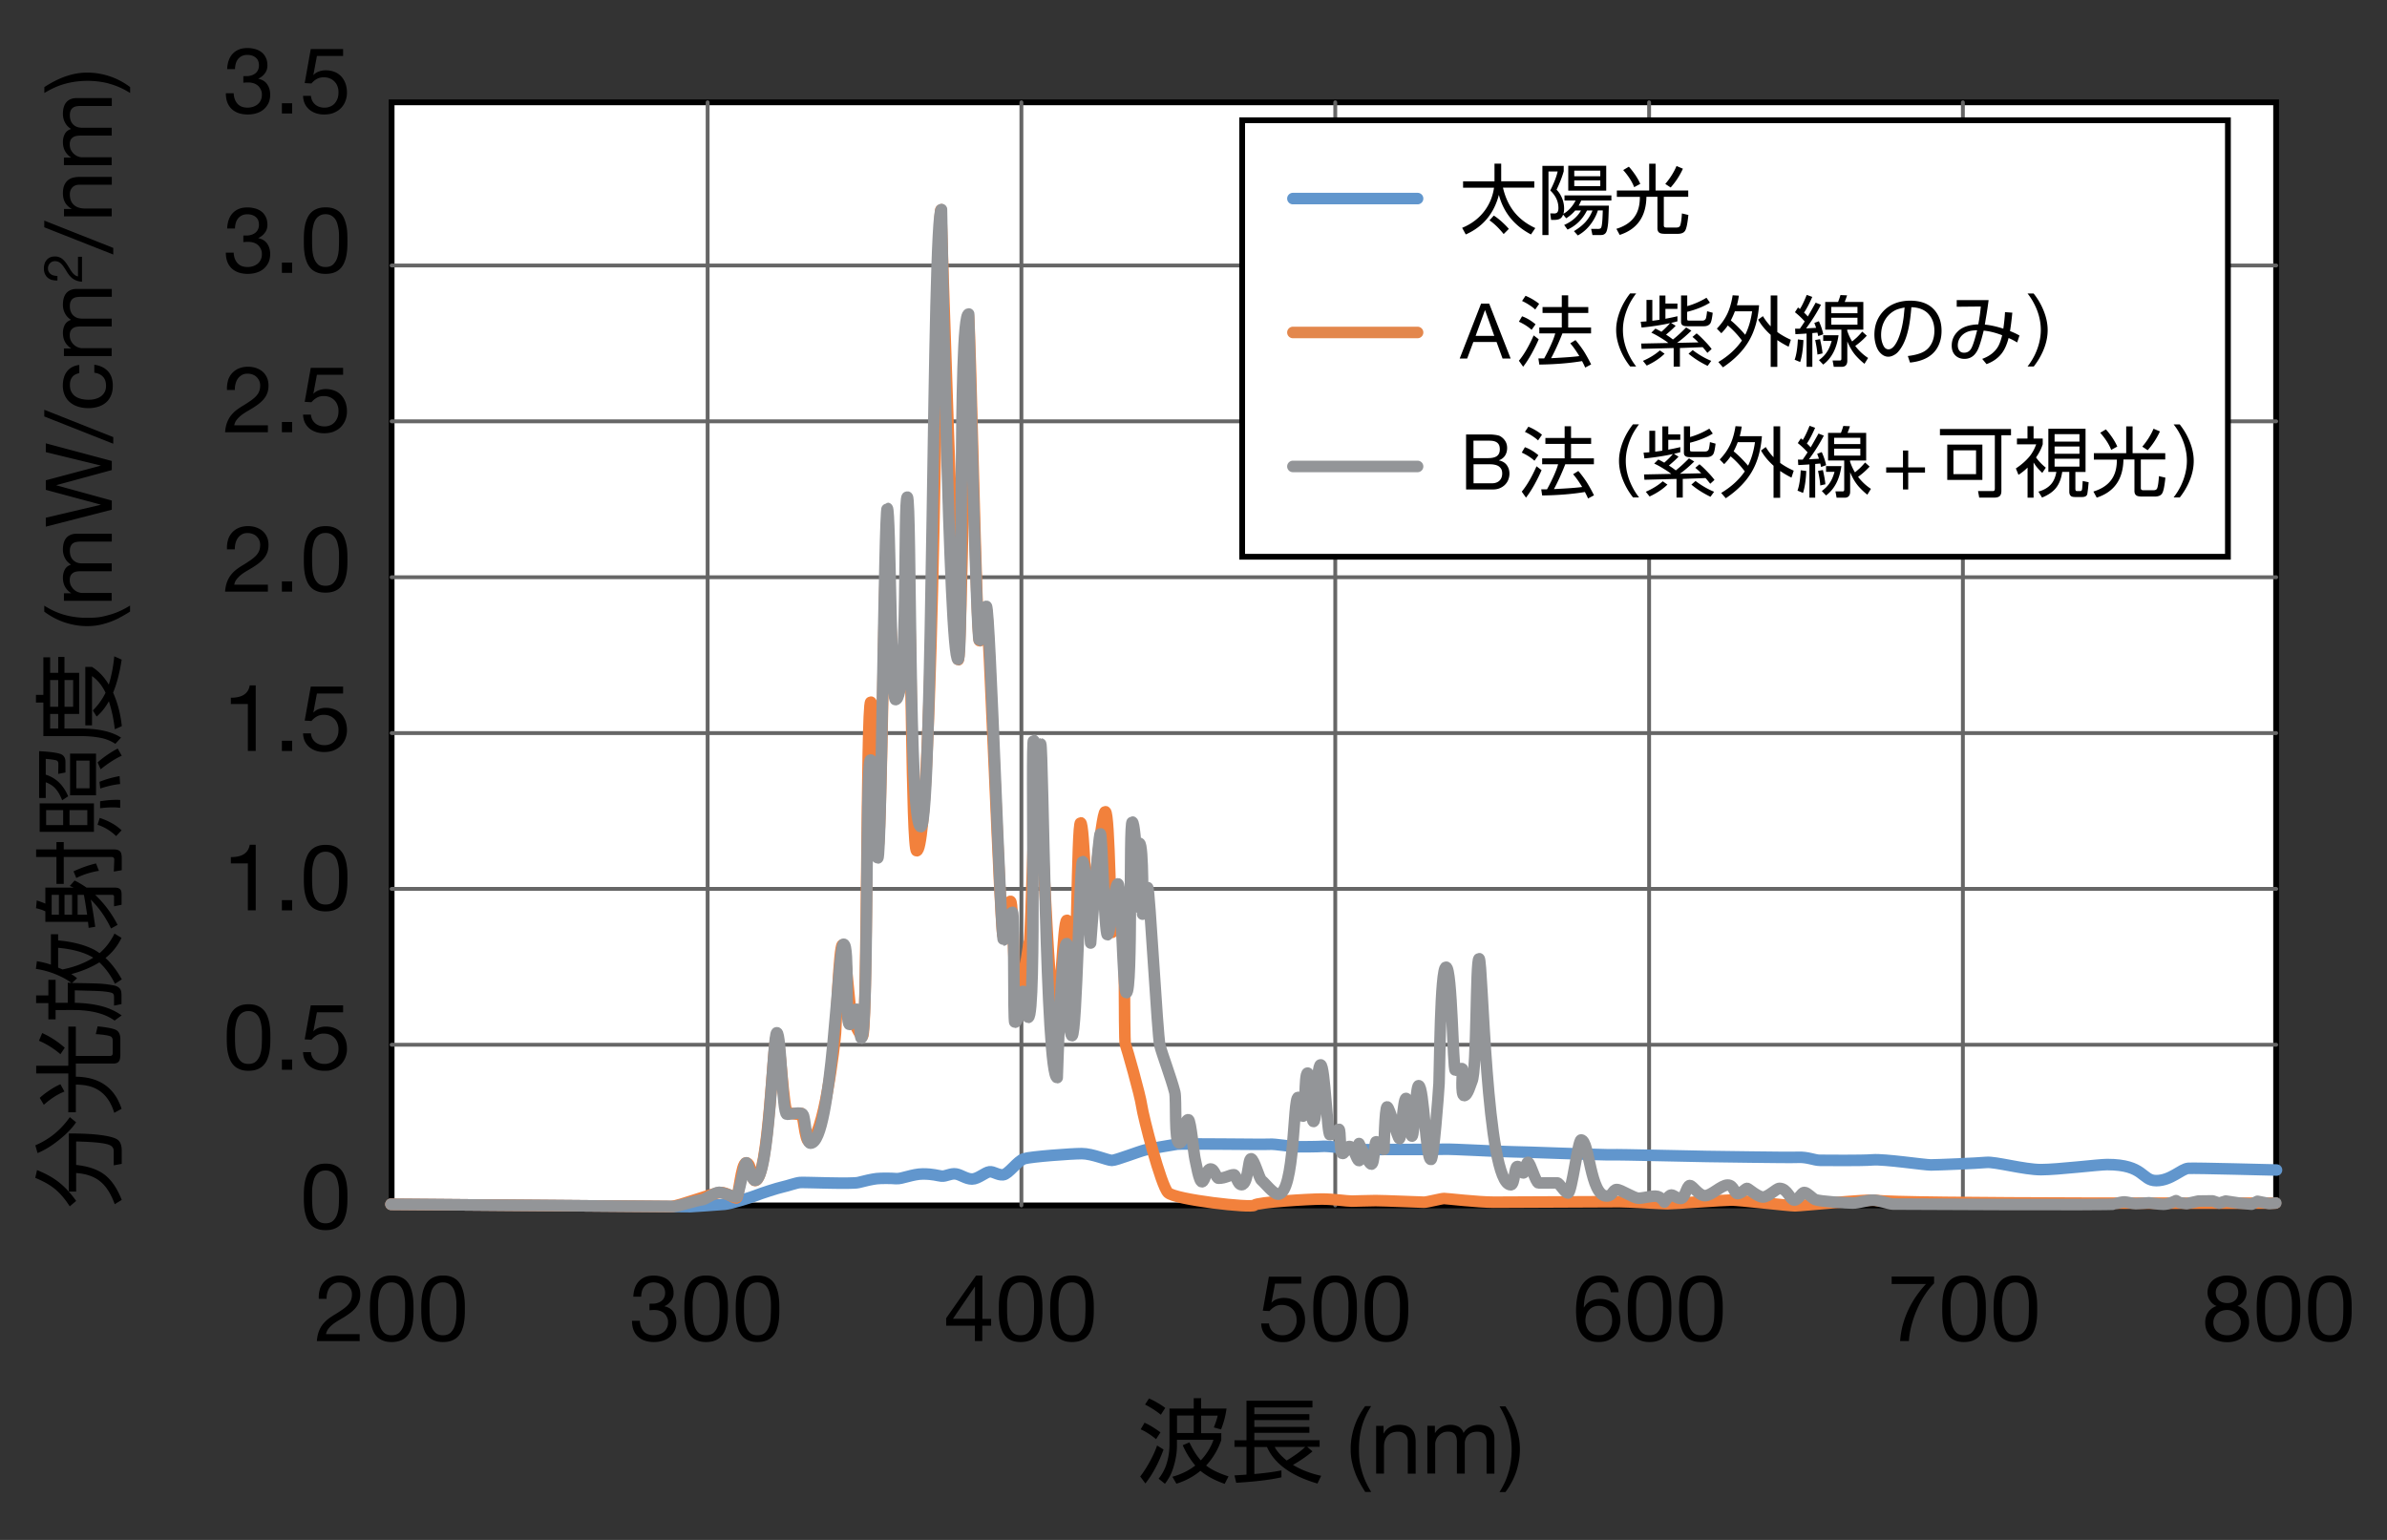<svg xmlns="http://www.w3.org/2000/svg" id="a" viewBox="0 0 310 200"><rect x="0" y="0" width="310" height="200" fill="#333333" stroke="none"/><defs><style>.d,.e{fill:none;stroke-linecap:round}.e{stroke-width:1.5px}.e,.h{stroke-miterlimit:10}.d{stroke-linejoin:round;stroke:#666;stroke-width:.5px}.h{fill:#fff;stroke:#000;stroke-width:.75px}.e{stroke:#6196cd}</style></defs><path d="M50.86 13.29H295.6v143.27H50.86z" class="h"/><path d="M50.86 34.48h244.75M50.86 54.72h244.75M50.86 74.97h244.75M50.86 95.21h244.75M50.86 115.45h244.75M50.86 135.69h244.75M91.9 13.29v143.27M132.65 13.29v143.27M173.41 13.29v143.27M214.17 13.29v143.27M254.92 13.29v143.27" class="d"/><path d="M31.67 9.89h.34c.22 0 .42-.03.62-.09s.37-.15.52-.26c.15-.12.27-.26.35-.44.09-.18.13-.38.13-.6 0-.46-.14-.8-.43-1.03s-.65-.34-1.08-.34c-.27 0-.51.05-.71.15s-.37.23-.5.4-.23.36-.29.59c-.06.22-.1.46-.1.71H29.5c.02-.41.08-.78.2-1.12s.28-.62.5-.86.49-.43.81-.56c.32-.14.7-.2 1.12-.2.37 0 .71.05 1.03.14s.59.23.82.41.41.42.55.71.2.63.2 1.02-.11.72-.34 1.02-.5.52-.84.67v.02c.52.11.91.36 1.16.73s.38.82.38 1.33c0 .42-.08.8-.23 1.12q-.24.48-.63.81c-.26.22-.57.38-.93.49s-.73.16-1.13.16c-.43 0-.82-.06-1.18-.18-.35-.12-.65-.3-.9-.53q-.375-.36-.57-.87c-.13-.34-.19-.74-.19-1.18h1.02q.03.825.48 1.35c.3.35.75.52 1.33.52.25 0 .48-.04.71-.11.22-.08.42-.18.59-.32s.3-.31.4-.52q.15-.3.15-.69c0-.39-.05-.5-.14-.7s-.22-.38-.38-.52-.35-.24-.57-.31-.46-.1-.71-.1c-.22 0-.42.01-.61.04v-.86s.08.01.11.01ZM37.94 13.41v1.33h-1.33v-1.33zM41.16 7.27l-.46 2.45.02.02c.18-.21.42-.36.71-.46q.435-.15.87-.15c.38 0 .73.06 1.07.18s.63.3.88.55c.25.24.44.55.59.91.14.36.22.79.22 1.28 0 .36-.06.71-.19 1.05-.12.34-.31.64-.56.91s-.56.47-.93.63-.81.23-1.3.23c-.37 0-.71-.05-1.04-.16-.32-.11-.61-.26-.86-.47s-.44-.46-.59-.76c-.14-.3-.22-.65-.23-1.03h1.02c.02.22.07.42.16.61s.22.35.37.49c.16.14.34.25.55.32.21.08.45.11.7.11.24 0 .47-.04.69-.13.22-.08.41-.21.58-.38q.24-.255.39-.63c.1-.25.14-.55.14-.88 0-.28-.05-.54-.14-.77-.09-.24-.22-.44-.39-.61s-.37-.31-.61-.4c-.24-.1-.5-.14-.79-.14-.34 0-.63.07-.89.22s-.49.34-.69.58l-.88-.05.79-4.42h4.2v.9h-3.43ZM31.67 30.59h.34c.22 0 .42-.03.62-.09s.37-.15.52-.26c.15-.12.27-.26.35-.44.09-.18.13-.38.13-.6 0-.46-.14-.8-.43-1.03s-.65-.34-1.08-.34c-.27 0-.51.05-.71.15s-.37.23-.5.4-.23.36-.29.59c-.06.22-.1.46-.1.71H29.5c.02-.41.08-.78.2-1.12s.28-.62.5-.86.49-.43.81-.56c.32-.14.7-.2 1.12-.2.37 0 .71.05 1.03.14s.59.23.82.41.41.42.55.71.2.63.2 1.02-.11.72-.34 1.02-.5.52-.84.67v.02c.52.11.91.36 1.16.73s.38.82.38 1.33c0 .42-.08.8-.23 1.12q-.24.48-.63.81c-.26.22-.57.38-.93.49s-.73.16-1.13.16c-.43 0-.82-.06-1.18-.18-.35-.12-.65-.3-.9-.53q-.375-.36-.57-.87c-.13-.34-.19-.74-.19-1.18h1.02q.03.825.48 1.35c.3.35.75.52 1.33.52.25 0 .48-.04.71-.11.22-.08.42-.18.59-.32s.3-.31.4-.52q.15-.3.15-.69c0-.39-.05-.5-.14-.7s-.22-.38-.38-.52-.35-.24-.57-.31-.46-.1-.71-.1c-.22 0-.42.01-.61.04v-.86s.08.01.11.01ZM37.94 34.11v1.33h-1.33v-1.33zM39.48 30.29c.02-.34.06-.66.12-.98s.16-.62.28-.91.28-.54.49-.76.47-.39.79-.52.69-.19 1.13-.19.82.06 1.13.19c.32.13.58.3.79.52s.37.47.49.76.21.59.28.91.1.65.12.98.02.66.02.97 0 .64-.02.97-.06.66-.12.98-.16.62-.28.91c-.12.28-.28.53-.49.75s-.47.39-.78.51-.69.19-1.14.19-.82-.06-1.13-.19c-.32-.12-.58-.29-.79-.51s-.37-.47-.49-.75-.21-.59-.28-.91c-.06-.32-.1-.65-.12-.98s-.02-.66-.02-.97 0-.64.02-.97m1.08 2.03c.02.4.08.77.19 1.12s.28.64.52.88.58.36 1.01.36.77-.12 1.01-.36.41-.53.52-.88.17-.72.19-1.12.03-.75.03-1.07v-.69c0-.25-.02-.5-.06-.76-.04-.25-.09-.5-.16-.74q-.105-.36-.3-.63c-.13-.18-.3-.33-.5-.44s-.44-.17-.73-.17-.53.06-.73.17-.37.26-.5.44-.23.39-.3.63-.12.49-.16.74-.06.5-.06.76v.69c0 .32 0 .68.03 1.07M29.6 49.44c.11-.37.29-.69.52-.95.24-.27.53-.48.88-.63s.75-.23 1.2-.23c.37 0 .71.05 1.04.16.32.11.61.26.85.47.24.2.43.46.57.76s.21.66.21 1.06c0 .38-.06.71-.17 1s-.27.55-.46.77-.41.43-.66.62-.5.36-.77.53c-.26.16-.53.32-.79.47-.26.16-.51.32-.73.5s-.41.37-.56.57c-.16.2-.26.44-.31.7h4.37v.9h-5.56q.06-.75.27-1.29c.14-.36.32-.67.53-.93.22-.26.46-.5.73-.7s.56-.39.85-.56c.36-.22.68-.43.95-.62s.5-.38.68-.57.32-.4.41-.62.14-.48.14-.78c0-.23-.04-.44-.13-.63s-.21-.35-.35-.49c-.15-.14-.32-.24-.52-.31s-.41-.11-.64-.11c-.3 0-.55.06-.76.19s-.39.29-.52.49c-.14.2-.23.43-.29.68s-.09.51-.08.76h-1.02c-.02-.43.02-.83.13-1.2ZM37.94 54.81v1.33h-1.33v-1.33zM41.16 48.67l-.46 2.45.02.02c.18-.21.42-.36.71-.46q.435-.15.87-.15c.38 0 .73.06 1.07.18s.63.3.88.55c.25.24.44.55.59.91.14.36.22.79.22 1.28 0 .36-.06.71-.19 1.05-.12.34-.31.64-.56.91s-.56.47-.93.63-.81.23-1.3.23c-.37 0-.71-.05-1.04-.16-.32-.11-.61-.26-.86-.47s-.44-.46-.59-.76c-.14-.3-.22-.65-.23-1.03h1.02c.02.22.07.42.16.61s.22.35.37.49c.16.14.34.25.55.32.21.08.45.11.7.11.24 0 .47-.04.69-.13.22-.08.41-.21.58-.38q.24-.255.39-.63c.1-.25.14-.55.14-.88 0-.28-.05-.54-.14-.77-.09-.24-.22-.44-.39-.61s-.37-.31-.61-.4c-.24-.1-.5-.14-.79-.14-.34 0-.63.07-.89.22s-.49.34-.69.58l-.88-.05.79-4.42h4.2v.9h-3.43ZM29.6 70.14c.11-.37.29-.69.52-.95.24-.27.53-.48.88-.63s.75-.23 1.2-.23c.37 0 .71.05 1.04.16.32.11.61.26.85.47.24.2.43.46.57.76s.21.66.21 1.06c0 .38-.06.71-.17 1s-.27.55-.46.77-.41.43-.66.62-.5.36-.77.53c-.26.16-.53.32-.79.47-.26.16-.51.32-.73.5s-.41.37-.56.57c-.16.2-.26.44-.31.7h4.37v.9h-5.56q.06-.75.27-1.29c.14-.36.32-.67.53-.93.22-.26.46-.5.73-.7s.56-.39.85-.56c.36-.22.68-.43.95-.62s.5-.38.68-.57.32-.4.41-.62.14-.48.14-.78c0-.23-.04-.44-.13-.63s-.21-.35-.35-.49c-.15-.14-.32-.24-.52-.31s-.41-.11-.64-.11c-.3 0-.55.06-.76.19s-.39.29-.52.49c-.14.2-.23.43-.29.68s-.09.51-.08.76h-1.02c-.02-.43.02-.83.13-1.2ZM37.94 75.51v1.33h-1.33v-1.33zM39.48 71.69c.02-.34.06-.66.12-.98s.16-.62.28-.91.28-.54.49-.76.47-.39.79-.52.69-.19 1.13-.19.82.06 1.13.19c.32.13.58.3.79.52s.37.47.49.76.21.59.28.91.1.65.12.98.02.66.02.97 0 .64-.02.97-.06.66-.12.98-.16.62-.28.91c-.12.28-.28.53-.49.75s-.47.39-.78.51-.69.19-1.14.19-.82-.06-1.13-.19c-.32-.12-.58-.29-.79-.51s-.37-.47-.49-.75-.21-.59-.28-.91c-.06-.32-.1-.65-.12-.98s-.02-.66-.02-.97 0-.64.02-.97m1.08 2.03c.02.4.08.77.19 1.12s.28.64.52.88.58.36 1.01.36.77-.12 1.01-.36.41-.53.52-.88.17-.72.19-1.12.03-.75.03-1.07v-.69c0-.25-.02-.5-.06-.76-.04-.25-.09-.5-.16-.74q-.105-.36-.3-.63c-.13-.18-.3-.33-.5-.44s-.44-.17-.73-.17-.53.06-.73.17-.37.26-.5.44-.23.39-.3.63-.12.49-.16.74-.06.5-.06.76v.69c0 .32 0 .68.03 1.07M32.19 97.54v-6.1h-2.21v-.82c.29 0 .57-.02.84-.07s.52-.13.74-.25.41-.28.56-.49.26-.47.31-.79h.78v8.51h-1.02ZM37.94 96.21v1.33h-1.33v-1.33zM41.16 90.07l-.46 2.45.02.02c.18-.21.42-.36.71-.46q.435-.15.87-.15c.38 0 .73.06 1.07.18s.63.3.88.55c.25.24.44.55.59.91.14.36.22.79.22 1.28 0 .36-.06.71-.19 1.05-.12.34-.31.64-.56.91s-.56.47-.93.63-.81.23-1.3.23c-.37 0-.71-.05-1.04-.16-.32-.11-.61-.26-.86-.47s-.44-.46-.59-.76c-.14-.3-.22-.65-.23-1.03h1.02c.02.22.07.42.16.61s.22.35.37.49c.16.14.34.25.55.32.21.08.45.11.7.11.24 0 .47-.04.69-.13.22-.08.41-.21.58-.38q.24-.255.39-.63c.1-.25.14-.55.14-.88 0-.28-.05-.54-.14-.77-.09-.24-.22-.44-.39-.61s-.37-.31-.61-.4c-.24-.1-.5-.14-.79-.14-.34 0-.63.07-.89.22s-.49.34-.69.58l-.88-.05.79-4.42h4.2v.9h-3.43ZM32.19 118.24v-6.1h-2.21v-.82c.29 0 .57-.02.84-.07s.52-.13.74-.25.41-.28.56-.49.26-.47.31-.79h.78v8.51h-1.02ZM37.94 116.91v1.33h-1.33v-1.33zM39.48 113.09c.02-.34.06-.66.12-.98s.16-.62.28-.91.28-.54.49-.76.47-.39.79-.52.69-.19 1.13-.19.82.06 1.13.19c.32.13.58.3.79.52s.37.47.49.76.21.59.28.91c.06.32.1.65.12.98s.02.66.02.97 0 .64-.02.97-.06.66-.12.98-.16.62-.28.91-.28.53-.49.75-.47.39-.78.51-.69.19-1.14.19-.82-.06-1.13-.19c-.32-.12-.58-.29-.79-.51s-.37-.47-.49-.75-.21-.59-.28-.91-.1-.65-.12-.98-.02-.66-.02-.97 0-.64.02-.97m1.08 2.03c.02.4.08.77.19 1.12s.28.64.52.88.58.36 1.01.36.77-.12 1.01-.36.41-.53.52-.88.17-.72.19-1.12.03-.75.03-1.07v-.69a5.7 5.7 0 0 0-.22-1.5q-.105-.36-.3-.63c-.13-.18-.3-.33-.5-.44s-.44-.17-.73-.17-.53.06-.73.17-.37.26-.5.44q-.195.27-.3.63c-.07.24-.12.49-.16.74s-.06.5-.06.76v.69c0 .32 0 .68.03 1.07M29.47 133.79c.02-.34.06-.66.12-.98s.16-.62.28-.91.28-.54.49-.76.47-.39.79-.52.69-.19 1.13-.19.82.06 1.13.19c.32.13.58.3.79.52s.37.47.49.76.21.59.28.91c.06.32.1.65.12.98s.02.66.02.97 0 .64-.02.97-.06.66-.12.98-.16.62-.28.91-.28.53-.49.75-.47.39-.78.51-.69.19-1.14.19-.82-.06-1.13-.19c-.32-.12-.58-.29-.79-.51s-.37-.47-.49-.75-.21-.59-.28-.91-.1-.65-.12-.98-.02-.66-.02-.97 0-.64.02-.97m1.08 2.03c.02.4.08.77.19 1.12s.28.64.52.88.58.36 1.01.36.77-.12 1.01-.36.41-.53.52-.88.17-.72.19-1.12.03-.75.03-1.07v-.69a5.7 5.7 0 0 0-.22-1.5q-.105-.36-.3-.63c-.13-.18-.3-.33-.5-.44s-.44-.17-.73-.17-.53.06-.73.17-.37.26-.5.44q-.195.27-.3.63c-.07.24-.12.49-.16.74s-.06.5-.06.76v.69c0 .32 0 .68.03 1.07M37.94 137.61v1.33h-1.33v-1.33zM41.16 131.47l-.46 2.45.02.02c.18-.21.42-.36.71-.46q.435-.15.87-.15c.38 0 .73.06 1.07.18s.63.3.88.55c.25.24.44.55.59.91s.22.79.22 1.28c0 .36-.06.71-.19 1.05s-.31.64-.56.91q-.375.39-.93.63c-.555.24-.81.23-1.3.23-.37 0-.71-.05-1.04-.16-.32-.11-.61-.26-.86-.47s-.44-.46-.59-.76-.22-.65-.23-1.03h1.02c.02.22.07.42.16.61s.22.35.37.49c.16.14.34.25.55.32.21.08.45.11.7.11.24 0 .47-.04.69-.13.22-.08.41-.21.58-.38q.24-.255.39-.63c.1-.25.14-.55.14-.88 0-.28-.05-.54-.14-.77-.09-.24-.22-.44-.39-.61s-.37-.31-.61-.4c-.24-.1-.5-.14-.79-.14-.34 0-.63.07-.89.22s-.49.34-.69.58l-.88-.05.79-4.42h4.2v.9h-3.43ZM39.48 154.49c.02-.34.06-.66.12-.98s.16-.62.28-.91.28-.54.49-.76.47-.39.79-.52.69-.19 1.13-.19.82.06 1.13.19c.32.13.58.3.79.52s.37.47.49.76.21.59.28.91c.06.32.1.65.12.98s.02.66.02.97 0 .64-.02.97-.06.66-.12.98-.16.62-.28.91c-.12.28-.28.53-.49.75s-.47.39-.78.51-.69.19-1.14.19-.82-.06-1.13-.19c-.32-.12-.58-.29-.79-.51s-.37-.47-.49-.75-.21-.59-.28-.91c-.06-.32-.1-.65-.12-.98s-.02-.66-.02-.97 0-.64.02-.97m1.08 2.03c.02.4.08.77.19 1.12s.28.64.52.88.58.36 1.01.36.77-.12 1.01-.36.41-.53.52-.88.17-.72.19-1.12.03-.75.03-1.07v-.69c0-.25-.02-.5-.06-.76-.04-.25-.09-.5-.16-.74q-.105-.36-.3-.63c-.13-.18-.3-.33-.5-.44s-.44-.17-.73-.17-.53.06-.73.17-.37.26-.5.44q-.195.27-.3.63c-.07.24-.12.49-.16.74s-.06.5-.06.76v.69c0 .32 0 .68.03 1.07M41.52 167.48c.11-.37.29-.69.52-.95.24-.27.53-.48.88-.63s.75-.23 1.2-.23c.37 0 .71.05 1.04.16.32.11.61.26.85.47.24.2.43.46.57.76s.21.66.21 1.06c0 .38-.06.71-.17 1s-.27.55-.46.77c-.19.23-.41.43-.66.62-.25.18-.5.36-.77.53-.26.16-.53.32-.79.47-.26.16-.51.32-.73.5s-.41.37-.56.57c-.16.2-.26.44-.31.7h4.37v.9h-5.56q.06-.75.27-1.29c.14-.36.32-.67.53-.93.22-.26.46-.5.73-.7s.56-.39.85-.56c.36-.22.68-.43.95-.62s.5-.38.68-.57.32-.4.41-.62.14-.48.14-.78c0-.23-.04-.44-.13-.63s-.21-.35-.35-.49-.32-.24-.52-.31-.41-.11-.64-.11c-.3 0-.55.06-.76.19s-.39.29-.52.49-.23.43-.29.68-.09.51-.08.76H41.4c-.02-.43.02-.83.13-1.2ZM48.06 169.02c.02-.34.06-.66.12-.98s.16-.62.28-.91.28-.54.49-.76.47-.39.79-.52.69-.19 1.13-.19.82.06 1.13.19c.32.13.58.3.79.52s.37.47.49.76.21.59.28.91c.06.32.1.65.12.98s.02.66.02.97 0 .64-.02.97-.06.66-.12.98-.16.62-.28.91-.28.53-.49.75-.47.39-.78.51-.69.19-1.14.19-.82-.06-1.13-.19c-.32-.12-.58-.29-.79-.51s-.37-.47-.49-.75-.21-.59-.28-.91-.1-.65-.12-.98-.02-.66-.02-.97 0-.64.02-.97m1.08 2.04c.02.4.08.77.19 1.12s.28.64.52.88.58.36 1.01.36.77-.12 1.01-.36.41-.53.52-.88.17-.72.19-1.12.03-.75.03-1.07v-.69a5.7 5.7 0 0 0-.22-1.5q-.105-.36-.3-.63c-.13-.18-.3-.33-.5-.44s-.44-.17-.73-.17-.53.06-.73.17-.37.26-.5.44q-.195.27-.3.63c-.07.24-.12.49-.16.74s-.06.5-.06.76v.69c0 .32 0 .68.03 1.07M54.73 169.02c.02-.34.06-.66.12-.98s.16-.62.28-.91.28-.54.49-.76.47-.39.79-.52.69-.19 1.13-.19.82.06 1.13.19c.32.13.58.3.79.52s.37.47.49.76.21.59.28.91c.06.32.1.65.12.98s.02.66.02.97 0 .64-.02.97-.06.66-.12.98-.16.62-.28.91-.28.53-.49.75-.47.39-.78.51-.69.19-1.14.19-.82-.06-1.13-.19c-.32-.12-.58-.29-.79-.51s-.37-.47-.49-.75-.21-.59-.28-.91-.1-.65-.12-.98-.02-.66-.02-.97 0-.64.02-.97m1.08 2.04c.02.4.08.77.19 1.12s.28.64.52.88.58.36 1.01.36.77-.12 1.01-.36.41-.53.52-.88.17-.72.19-1.12.03-.75.03-1.07v-.69a5.7 5.7 0 0 0-.22-1.5q-.105-.36-.3-.63c-.13-.18-.3-.33-.5-.44s-.44-.17-.73-.17-.53.06-.73.17-.37.26-.5.44q-.195.27-.3.63c-.07.24-.12.49-.16.74s-.06.5-.06.76v.69c0 .32 0 .68.03 1.07M84.42 169.32h.34c.22 0 .42-.03.62-.09s.37-.15.52-.26c.15-.12.27-.26.35-.44s.13-.38.13-.6c0-.46-.14-.8-.43-1.03s-.65-.34-1.08-.34c-.27 0-.51.05-.71.15s-.37.23-.5.4-.23.36-.29.59-.1.46-.1.71h-1.02c.02-.41.08-.78.2-1.12s.28-.62.5-.86.49-.43.81-.56c.32-.14.7-.2 1.12-.2.37 0 .71.05 1.03.14s.59.23.82.41.41.42.55.71.2.63.2 1.02-.11.72-.34 1.02-.5.52-.84.67v.02c.52.11.91.36 1.16.73s.38.82.38 1.33c0 .42-.08.8-.23 1.12q-.24.48-.63.81c-.26.22-.57.38-.93.49s-.73.16-1.13.16c-.43 0-.82-.06-1.18-.18s-.65-.3-.9-.53q-.375-.36-.57-.87c-.13-.34-.19-.74-.19-1.18h1.02q.03.825.48 1.35c.3.35.75.52 1.33.52.25 0 .48-.04.71-.11.22-.08.42-.18.59-.32s.3-.31.4-.52q.15-.3.15-.69c0-.39-.05-.5-.14-.7s-.22-.38-.38-.52-.35-.24-.57-.31-.46-.1-.71-.1c-.22 0-.42.01-.61.04v-.86s.08.01.11.01ZM88.9 169.02c.02-.34.06-.66.12-.98s.16-.62.28-.91.28-.54.49-.76.47-.39.79-.52.69-.19 1.13-.19.82.06 1.13.19c.32.13.58.3.79.52s.37.47.49.76.21.59.28.91c.06.32.1.65.12.98s.02.66.02.97 0 .64-.02.97-.06.66-.12.98-.16.62-.28.91-.28.53-.49.75-.47.39-.78.51-.69.19-1.14.19-.82-.06-1.13-.19c-.32-.12-.58-.29-.79-.51s-.37-.47-.49-.75-.21-.59-.28-.91-.1-.65-.12-.98-.02-.66-.02-.97 0-.64.02-.97m1.08 2.04c.02.4.08.77.19 1.12s.28.64.52.88.58.36 1.01.36.77-.12 1.01-.36.41-.53.52-.88.17-.72.19-1.12.03-.75.03-1.07v-.69a5.7 5.7 0 0 0-.22-1.5q-.105-.36-.3-.63c-.13-.18-.3-.33-.5-.44s-.44-.17-.73-.17-.53.06-.73.17-.37.26-.5.44q-.195.27-.3.63c-.07.24-.12.49-.16.74s-.06.5-.06.76v.69c0 .32 0 .68.03 1.07M95.57 169.02c.02-.34.06-.66.12-.98s.16-.62.28-.91.28-.54.49-.76.47-.39.79-.52.69-.19 1.13-.19.82.06 1.13.19c.32.13.58.3.79.52s.37.47.49.76.21.59.28.91c.06.32.1.65.12.98s.02.66.02.97 0 .64-.02.97-.06.66-.12.98-.16.62-.28.91-.28.53-.49.75-.47.39-.78.51-.69.19-1.14.19-.82-.06-1.13-.19c-.32-.12-.58-.29-.79-.51s-.37-.47-.49-.75-.21-.59-.28-.91-.1-.65-.12-.98-.02-.66-.02-.97 0-.64.02-.97m1.08 2.04c.02.4.08.77.19 1.12s.28.64.52.88.58.36 1.01.36.77-.12 1.01-.36.41-.53.52-.88.17-.72.19-1.12.03-.75.03-1.07v-.69a5.7 5.7 0 0 0-.22-1.5q-.105-.36-.3-.63c-.13-.18-.3-.33-.5-.44s-.44-.17-.73-.17-.53.06-.73.17-.37.26-.5.44q-.195.27-.3.63c-.07.24-.12.49-.16.74s-.06.5-.06.76v.69c0 .32 0 .68.03 1.07M128.72 171.28v.9h-1.15v1.99h-.96v-1.99h-3.73v-.98l3.88-5.53h.82v5.62h1.15Zm-2.11-4.16h-.02l-2.83 4.16h2.86v-4.16ZM129.74 169.02c.02-.34.06-.66.12-.98s.16-.62.28-.91.28-.54.49-.76.47-.39.79-.52.69-.19 1.13-.19.82.06 1.13.19.58.3.79.52.37.47.49.76.21.59.28.91c.06.32.1.65.12.98.02.34.02.66.02.97s0 .64-.02.97c-.02.34-.06.66-.12.98s-.16.62-.28.91-.28.53-.49.75-.47.39-.78.51-.69.19-1.14.19-.82-.06-1.13-.19c-.32-.12-.58-.29-.79-.51s-.37-.47-.49-.75-.21-.59-.28-.91c-.06-.32-.1-.65-.12-.98-.02-.34-.02-.66-.02-.97s0-.64.02-.97m1.08 2.04c.02.4.08.77.19 1.12s.28.64.52.88.58.36 1.01.36.77-.12 1.01-.36.41-.53.52-.88.17-.72.19-1.12.03-.75.03-1.07v-.69a5.7 5.7 0 0 0-.22-1.5q-.105-.36-.3-.63c-.13-.18-.3-.33-.5-.44s-.44-.17-.73-.17-.53.06-.73.17-.37.26-.5.44q-.195.27-.3.63c-.07.24-.12.49-.16.74s-.06.5-.06.76v.69c0 .32 0 .68.03 1.07M136.41 169.02c.02-.34.06-.66.12-.98s.16-.62.28-.91.28-.54.49-.76.47-.39.79-.52.69-.19 1.13-.19.82.06 1.13.19.58.3.79.52.37.47.49.76.21.59.28.91c.06.32.1.65.12.98.02.34.02.66.02.97s0 .64-.02.97c-.02.34-.06.66-.12.98s-.16.62-.28.91-.28.53-.49.75-.47.39-.78.51-.69.19-1.14.19-.82-.06-1.13-.19c-.32-.12-.58-.29-.79-.51s-.37-.47-.49-.75-.21-.59-.28-.91c-.06-.32-.1-.65-.12-.98-.02-.34-.02-.66-.02-.97s0-.64.02-.97m1.09 2.04c.02.4.08.77.19 1.12s.28.64.52.88.58.36 1.01.36.77-.12 1.01-.36.41-.53.52-.88.17-.72.19-1.12.03-.75.03-1.07v-.69a5.7 5.7 0 0 0-.22-1.5q-.105-.36-.3-.63c-.13-.18-.3-.33-.5-.44s-.44-.17-.73-.17-.53.06-.73.17-.37.26-.5.44q-.195.27-.3.63c-.07.24-.12.49-.16.74s-.06.5-.06.76v.69c0 .32 0 .68.03 1.07M165.59 166.71l-.46 2.45.02.02c.18-.21.42-.36.71-.46q.435-.15.87-.15c.38 0 .73.06 1.07.18s.63.3.88.55.44.55.59.91c.14.36.22.79.22 1.28 0 .36-.06.71-.19 1.05s-.31.64-.56.91q-.375.39-.93.63c-.555.24-.81.23-1.3.23-.37 0-.71-.05-1.04-.16-.32-.11-.61-.26-.86-.47s-.44-.46-.59-.76c-.14-.3-.22-.65-.23-1.03h1.02c.02.22.07.42.16.61s.22.35.37.49c.16.14.34.25.55.32.21.08.45.11.7.11.24 0 .47-.04.69-.13.22-.08.41-.21.58-.38q.24-.255.39-.63c.15-.375.14-.55.14-.88 0-.28-.05-.54-.14-.77-.09-.24-.22-.44-.39-.61s-.37-.31-.61-.4-.5-.14-.79-.14c-.34 0-.63.07-.89.22s-.49.34-.69.58l-.88-.05.79-4.42h4.2v.9h-3.43ZM170.58 169.02c.02-.34.06-.66.12-.98s.16-.62.28-.91.28-.54.49-.76.47-.39.79-.52.69-.19 1.13-.19.82.06 1.13.19.58.3.79.52.37.47.49.76.21.59.28.91c.06.32.1.65.12.98.02.34.02.66.02.97s0 .64-.02.97c-.02.34-.06.66-.12.98s-.16.62-.28.91-.28.53-.49.75-.47.39-.78.51-.69.19-1.14.19-.82-.06-1.13-.19c-.32-.12-.58-.29-.79-.51s-.37-.47-.49-.75-.21-.59-.28-.91c-.06-.32-.1-.65-.12-.98-.02-.34-.02-.66-.02-.97s0-.64.02-.97m1.08 2.04c.02.4.08.77.19 1.12s.28.64.52.88.58.36 1.01.36.77-.12 1.01-.36.41-.53.52-.88.17-.72.19-1.12.03-.75.03-1.07v-.69a5.7 5.7 0 0 0-.22-1.5q-.105-.36-.3-.63c-.13-.18-.3-.33-.5-.44s-.44-.17-.73-.17-.53.06-.73.17-.37.26-.5.44q-.195.27-.3.63c-.07.24-.12.49-.16.74s-.06.5-.06.76v.69c0 .32 0 .68.03 1.07M177.25 169.02c.02-.34.06-.66.12-.98s.16-.62.28-.91.28-.54.49-.76.47-.39.79-.52.69-.19 1.13-.19.82.06 1.13.19.58.3.79.52.37.47.49.76.21.59.28.91c.06.32.1.65.12.98.02.34.02.66.02.97s0 .64-.02.97c-.02.34-.06.66-.12.98s-.16.62-.28.91-.28.53-.49.75-.47.39-.78.51-.69.19-1.14.19-.82-.06-1.13-.19c-.32-.12-.58-.29-.79-.51s-.37-.47-.49-.75-.21-.59-.28-.91c-.06-.32-.1-.65-.12-.98-.02-.34-.02-.66-.02-.97s0-.64.02-.97m1.09 2.04c.02.4.08.77.19 1.12s.28.64.52.88.58.36 1.01.36.77-.12 1.01-.36.41-.53.52-.88.17-.72.19-1.12.03-.75.03-1.07v-.69a5.7 5.7 0 0 0-.22-1.5q-.105-.36-.3-.63c-.13-.18-.3-.33-.5-.44s-.44-.17-.73-.17-.53.06-.73.17-.37.26-.5.44q-.195.27-.3.63c-.07.24-.12.49-.16.74s-.06.5-.06.76v.69c0 .32 0 .68.03 1.07M208.74 166.91c-.25-.23-.58-.35-.98-.35-.43 0-.78.11-1.04.32s-.47.48-.62.8-.25.67-.31 1.05-.09.73-.1 1.06l.02.02c.24-.39.54-.68.89-.85.36-.18.77-.26 1.23-.26.41 0 .77.07 1.1.21s.6.33.82.58.39.54.51.88.18.7.18 1.09c0 .31-.05.64-.14.97-.1.34-.25.64-.47.92s-.51.5-.88.68q-.54.27-1.35.27c-.63 0-1.14-.13-1.52-.38-.38-.26-.68-.58-.89-.98s-.35-.84-.41-1.32c-.07-.48-.1-.94-.1-1.39 0-.58.05-1.15.15-1.7s.27-1.03.51-1.46q.36-.63.96-1.02c.4-.26.9-.38 1.51-.38.7 0 1.26.19 1.68.56s.66.91.72 1.61h-1.02c-.05-.38-.2-.69-.44-.92Zm-1.84 2.84a1.659 1.659 0 0 0-.89 1.02c-.08.24-.11.49-.11.75s.04.51.12.74.19.43.34.6.33.3.55.4q.33.15.75.15c.42 0 .53-.05.74-.15s.39-.24.53-.41c.14-.18.25-.38.33-.61s.11-.47.11-.71c0-.26-.03-.51-.1-.75s-.17-.44-.32-.61a1.5 1.5 0 0 0-.54-.41c-.22-.1-.47-.16-.76-.16s-.54.05-.76.15ZM211.42 169.02c.02-.34.06-.66.12-.98s.16-.62.28-.91.28-.54.49-.76.47-.39.79-.52.69-.19 1.13-.19.82.06 1.13.19.58.3.79.52.37.47.49.76.21.59.28.91c.06.32.1.65.12.98.02.34.02.66.02.97s0 .64-.02.97c-.02.34-.06.66-.12.98s-.16.62-.28.91-.28.53-.49.75-.47.39-.78.51-.69.19-1.14.19-.82-.06-1.13-.19c-.32-.12-.58-.29-.79-.51s-.37-.47-.49-.75-.21-.59-.28-.91c-.06-.32-.1-.65-.12-.98-.02-.34-.02-.66-.02-.97s0-.64.02-.97m1.09 2.04c.02.4.08.77.19 1.12s.28.64.52.88.58.36 1.01.36.77-.12 1.01-.36.41-.53.52-.88.17-.72.19-1.12.03-.75.03-1.07v-.69a5.7 5.7 0 0 0-.22-1.5q-.105-.36-.3-.63c-.13-.18-.3-.33-.5-.44s-.44-.17-.73-.17-.53.06-.73.17-.37.26-.5.44q-.195.27-.3.63c-.07.24-.12.49-.16.74s-.06.5-.06.76v.69c0 .32 0 .68.03 1.07M218.09 169.02c.02-.34.06-.66.12-.98s.16-.62.28-.91.28-.54.49-.76.47-.39.79-.52.69-.19 1.13-.19.82.06 1.13.19.58.3.79.52.37.47.49.76.21.59.28.91c.06.32.1.65.12.98.02.34.02.66.02.97s0 .64-.02.97c-.02.34-.06.66-.12.98s-.16.62-.28.91-.28.53-.49.75-.47.39-.78.51-.69.19-1.14.19-.82-.06-1.13-.19c-.32-.12-.58-.29-.79-.51s-.37-.47-.49-.75-.21-.59-.28-.91c-.06-.32-.1-.65-.12-.98-.02-.34-.02-.66-.02-.97s0-.64.02-.97m1.09 2.04c.02.4.08.77.19 1.12s.28.64.52.88.58.36 1.01.36.77-.12 1.01-.36.41-.53.52-.88.17-.72.19-1.12.03-.75.03-1.07v-.69a5.7 5.7 0 0 0-.22-1.5q-.105-.36-.3-.63c-.13-.18-.3-.33-.5-.44s-.44-.17-.73-.17-.53.06-.73.17-.37.26-.5.44q-.195.27-.3.63c-.07.24-.12.49-.16.74s-.06.5-.06.76v.69c0 .32 0 .68.03 1.07M249.96 168.2c-.38.58-.71 1.21-1 1.87s-.53 1.35-.71 2.05-.3 1.39-.34 2.05h-1.14c.05-.72.17-1.42.35-2.11a12.2 12.2 0 0 1 1.76-3.75c.39-.56.81-1.08 1.25-1.55h-4.46v-.96h5.51v.88c-.43.42-.84.93-1.21 1.51ZM252.26 169.02c.02-.34.06-.66.12-.98s.16-.62.28-.91.28-.54.49-.76.47-.39.79-.52.69-.19 1.13-.19.82.06 1.13.19c.32.13.58.3.79.52s.37.47.49.76.21.59.28.91c.06.32.1.65.12.98.02.34.02.66.02.97s0 .64-.02.97c-.02.34-.06.66-.12.98s-.16.62-.28.91-.28.53-.49.75-.47.39-.78.51-.69.19-1.14.19-.82-.06-1.13-.19-.58-.29-.79-.51-.37-.47-.49-.75-.21-.59-.28-.91c-.06-.32-.1-.65-.12-.98-.02-.34-.02-.66-.02-.97s0-.64.02-.97m1.09 2.04c.02.4.08.77.19 1.12s.28.64.52.88.58.36 1.01.36.77-.12 1.01-.36.41-.53.52-.88.17-.72.19-1.12.03-.75.03-1.07v-.69a5.7 5.7 0 0 0-.22-1.5q-.105-.36-.3-.63c-.13-.18-.3-.33-.5-.44s-.44-.17-.73-.17-.53.06-.73.17-.37.26-.5.44q-.195.27-.3.63c-.07.24-.12.49-.16.74s-.06.5-.06.76v.69c0 .32 0 .68.03 1.07M258.93 169.02c.02-.34.06-.66.12-.98s.16-.62.28-.91.28-.54.49-.76.47-.39.79-.52.69-.19 1.13-.19.82.06 1.13.19c.32.13.58.3.79.52s.37.47.49.76.21.59.28.91c.06.32.1.65.12.98.02.34.02.66.02.97s0 .64-.02.97c-.02.34-.06.66-.12.98s-.16.62-.28.91-.28.53-.49.75-.47.39-.78.51-.69.19-1.14.19-.82-.06-1.13-.19-.58-.29-.79-.51-.37-.47-.49-.75-.21-.59-.28-.91c-.06-.32-.1-.65-.12-.98-.02-.34-.02-.66-.02-.97s0-.64.02-.97m1.09 2.04c.02.4.08.77.19 1.12s.28.64.52.88.58.36 1.01.36.77-.12 1.01-.36.41-.53.52-.88.17-.72.19-1.12.03-.75.03-1.07v-.69a5.7 5.7 0 0 0-.22-1.5q-.105-.36-.3-.63c-.13-.18-.3-.33-.5-.44s-.44-.17-.73-.17-.53.06-.73.17-.37.26-.5.44q-.195.27-.3.63c-.07.24-.12.49-.16.74s-.06.5-.06.76v.69c0 .32 0 .68.03 1.07M286.89 166.91c.14-.27.32-.49.55-.68.23-.18.5-.32.8-.42s.61-.14.94-.14c.46 0 .86.06 1.19.19s.59.29.8.49c.2.2.35.44.45.7s.14.53.14.8c0 .38-.11.73-.32 1.05s-.5.55-.86.71c.51.16.89.42 1.14.79.25.36.37.81.37 1.34 0 .42-.07.78-.22 1.1q-.225.48-.6.81c-.25.22-.55.39-.89.5s-.71.17-1.1.17-.79-.05-1.14-.16c-.35-.1-.66-.26-.92-.48s-.46-.49-.61-.81-.22-.7-.22-1.13c0-.5.13-.94.38-1.31s.62-.64 1.1-.81c-.36-.14-.65-.38-.86-.7-.22-.32-.32-.68-.32-1.06 0-.35.07-.66.2-.93Zm1.08 6.07c.34.29.77.44 1.3.44.26 0 .49-.04.7-.13s.4-.2.55-.35c.16-.15.28-.32.36-.52s.13-.42.13-.66-.05-.45-.14-.64c-.09-.2-.22-.37-.38-.51s-.35-.26-.56-.34-.44-.13-.68-.13-.48.04-.7.11-.41.19-.58.33c-.16.14-.29.32-.38.52s-.14.42-.14.67c0 .51.17.91.51 1.21Zm-.09-4.5c.08.17.19.31.32.43.14.11.3.2.48.25s.38.08.59.08c.41 0 .74-.12 1.01-.36.26-.24.4-.58.4-1.01s-.13-.76-.4-.98-.61-.33-1.03-.33c-.2 0-.39.03-.58.08-.18.06-.34.14-.47.25s-.24.25-.32.41-.12.35-.12.56c0 .23.04.43.12.61ZM293.1 169.02c.02-.34.06-.66.12-.98s.16-.62.28-.91.28-.54.49-.76.47-.39.79-.52.69-.19 1.13-.19.82.06 1.13.19c.32.13.58.3.79.52s.37.47.49.76.21.59.28.91c.06.32.1.65.12.98.02.34.02.66.02.97s0 .64-.02.97c-.02.34-.06.66-.12.98s-.16.62-.28.91-.28.53-.49.75-.47.39-.78.51-.69.19-1.14.19-.82-.06-1.13-.19-.58-.29-.79-.51-.37-.47-.49-.75-.21-.59-.28-.91c-.06-.32-.1-.65-.12-.98-.02-.34-.02-.66-.02-.97s0-.64.02-.97m1.09 2.04c.02.4.08.77.19 1.12s.28.64.52.88.58.36 1.01.36.77-.12 1.01-.36.41-.53.52-.88.17-.72.19-1.12.03-.75.03-1.07v-.69a5.7 5.7 0 0 0-.22-1.5q-.105-.36-.3-.63c-.13-.18-.3-.33-.5-.44s-.44-.17-.73-.17-.53.06-.73.17-.37.26-.5.44q-.195.27-.3.63c-.07.24-.12.49-.16.74s-.06.5-.06.76v.69c0 .32 0 .68.03 1.07M299.77 169.02c.02-.34.06-.66.12-.98s.16-.62.28-.91.28-.54.49-.76.47-.39.79-.52.69-.19 1.13-.19.82.06 1.13.19c.32.13.58.3.79.52s.37.47.49.76.21.59.28.91c.06.32.1.65.12.98.02.34.02.66.02.97s0 .64-.02.97c-.02.34-.06.66-.12.98s-.16.62-.28.91-.28.53-.49.75-.47.39-.78.51-.69.19-1.14.19-.82-.06-1.13-.19-.58-.29-.79-.51-.37-.47-.49-.75-.21-.59-.28-.91c-.06-.32-.1-.65-.12-.98-.02-.34-.02-.66-.02-.97s0-.64.02-.97m1.09 2.04c.02.4.08.77.19 1.12s.28.64.52.88.58.36 1.01.36.77-.12 1.01-.36.41-.53.52-.88.17-.72.19-1.12.03-.75.03-1.07v-.69a5.7 5.7 0 0 0-.22-1.5q-.105-.36-.3-.63c-.13-.18-.3-.33-.5-.44s-.44-.17-.73-.17-.53.06-.73.17-.37.26-.5.44q-.195.27-.3.63c-.07.24-.12.49-.16.74s-.06.5-.06.76v.69c0 .32 0 .68.03 1.07"/><path d="m50.78 156.41 38.87.31s3.59-.23 4.45-.31 3.59-.94 4.14-1.17 2.73-.94 3.43-1.09 1.68-.52 2.23-.57 6.77.22 7.59 0 1.82-.44 2.37-.5 1.82-.06 2.53 0 2.15-.61 3.47-.61 1.87.22 2.42.28 1.21-.39 1.87-.28 1.32.66 2.09.66 1.71-.88 2.26-.94 1.05.44 1.76.39 1.87-1.82 2.75-2.09 6.11-.66 7.48-.66 3.36.88 3.91.88 3.47-1.16 4.4-1.38 3.41-.61 4.02-.72 11.33.06 12.05 0 2.86.33 3.52.33 2.75 0 3.47-.06 4.46.5 5.89.44 8.86 0 9.74-.06 7.54.33 8.86.33 12.38.44 12.98.39 11.39.22 12.32.22 10.56.17 11.83.11 2.15.39 2.86.39 5.39.06 6.88-.06 6.71.66 7.54.66 6.05-.22 7.21-.33 4.9.94 7.1.94 7.48-.66 8.58-.66c4.87 0 4.46 2.09 6.38 2.09s3.25-1.54 4.18-1.6 11.11.22 11.44.22" class="e"/><path d="M50.78 156.41s35.57.28 36.37.29c.87 0 5.63-1.82 6.45-1.82s1.67.71 2.01.71.62-4.56 1.3-4.56.68 2.3 1.15 2.3c1.75 0 2.32-18.56 2.79-18.63s.89 9.85 1.44 9.85 1.38.3 1.72.07.47 3.63 1.08 3.63c1.86 0 3.35-12.93 3.42-14.09s.48-11.36.89-11.43 1.03 9.85 1.3 9.92.96 1.92 1.3 1.92c.68 0 .48-43.38 1.09-43.38s.21 19.71.82 19.71.88-38.56 1.22-38.56.66 17.9 1.38 17.9 1.14-11.83 1.49-11.83.36 32.09 1.05 32.09c2.2 0 2.67-83.26 3.15-83.26 0 0 1.84 58.45 2.25 58.45s1.02-44.81 1.29-44.81 1.06 42.35 1.47 42.35.63-3.98.9-3.98 1.82 42.26 2.16 42.26.55-4.45.96-4.45.41 12.73.96 12.73 1.3-6.91 1.51-7.53.75-24.29 1.03-24.29 1.44 33.39 2.26 33.39 1.03-11.84 1.57-11.84.34 8.69.82 8.69.48-21.35.96-21.35.75 13 1.09 13 1.57-14.44 2.12-14.44.68 15.67.89 15.67.89-2.6 1.3-2.6.21 16.56.41 17.11 1.92 6.57 2.12 8.01 2.5 10.37 3.42 11.29 10.82 2.03 11.22 1.63 7.18-.8 8.76-.8 3.15.27 3.9.27 1.98-.07 3.08-.07 5.88.21 6.29.21 2.26-.48 2.6-.48 4.38.48 6.5.48 15.05-.07 16.28-.07 5.47.27 6.23.27 7.39-.48 8.35-.48 7.46.75 8.21.75 9.65-.89 10.52-.71c2.21.48 51.88.36 51.88.36" style="fill:none;stroke-linecap:round;stroke-width:1.5px;stroke:#f2813c;stroke-linejoin:round"/><path d="M50.78 156.41s36.01.29 36.62.29 3.22-.85 3.68-.85 1.76-1 2.3-1 1.84.61 2.22.61 1-4.45 1.3-4.45.69 2.3 1.15 2.3c1.92 0 2.3-19.18 2.84-19.18s.69 10.59 1.3 10.59 1.73-.35 2.07 0 .38 3.76 1 3.76c2.83 0 3.53-25.85 4.3-25.85s.15 10.43.77 10.43.46-1.99.92-1.99.38 3.76.61 3.76c.95 0 .51-36.13 1.2-36.13s.48 12.73.94 12.73.84-45.41 1.23-45.41.46 24.85 1.07 24.85c1.67 0 1-26.31 1.53-26.31s.15 42.81 1.76 42.81 1.46-80.16 2.68-80.16c0 0 .97 58.45 2.15 58.45.77 0-.08-44.88 1.38-44.88 0 0 1 42.42 1.38 42.42s.46-4.45.92-4.45 1.84 43.34 2.22 43.34.84-3.61 1.15-3.61.1 14.29.33 14.29c.65 0 .51-4.01 1.05-4.01s.54 3.38.69 3.38c1.09 0 .31-35.98.69-35.98s.69 9.67.92 9.67-.31-9.21 0-9.21.65 43.34 2.15 43.34c0 0 .53-17.41 1.23-17.41.31 0 .08 11.97.69 11.97s1-22.63 1.38-22.63 1.04 10.59 1.04 10.59 1.03-14.19 1.26-14.19.54 13.12.92 13.12.9-6.62 1.36-6.62.64 14.14 1.1 14.14c.83 0 .31-22.17.77-22.17s.92 11.12.92 11.12-.54-8.36 0-8.36.42 9.21.42 9.21.43-3.45.66-3.45 1.27 19.24 1.58 20.47 1.44 4.17 1.94 6.1c.23.89-.1 6.6.59 6.6s.58-3.14 1.18-3.02c.3.06.7 4.43.85 5.05s.53 3.01.91 3.01.57-1.67 1.11-1.67.73 1.21 1.04 1.21c.88 0 1.45-.44 1.99-.46.31-.01.46 1.3 1 1.3.87 0 .84-3.38 1.23-3.38s1.06 2.57 1.37 2.81c.41.31 1.54 1.8 2.15 1.8 2.22 0 1.9-12.58 2.61-12.58.38 0 .23 2.45.61 2.45s.15-5.6.61-5.6.31 6.29.77 6.29.38-7.36.92-7.36.85 9.09 1.22 9.09.93-.72 1.16-.72.08 3.15.46 3.15.38-.92.92-.92.92 1.84 1.23 1.84 0-2.22 0-2.22 1.23 2.68 1.61 2.68.38-2.92.61-2.92 1.02 1.01 1.02 1.01.11-5.53.41-5.53 1.36 4.13 1.6 4.13.47-5.23.85-5.23.46 4.9.77 4.9.49-6.55.87-6.56c.67-.01.93 9.71 1.61 9.59.32-.06.96-8.42 1.04-9.88s.14-15.1.91-15.1.89 13.39 1.2 13.39.94-.41.94-.11-.25 3.41.21 3.41.85-1.53 1-1.84c.69-1.45.48-15.95.94-15.95s.9 29.37 4.12 29.37c.51 0 .46-2.38.85-2.38s.46.84.77.84.31-1.38.61-1.38 1 2.68 1.38 2.68 2.1-.01 2.41-.01.96 1.32 1.42 1.32 1.3-6.91 1.69-6.9c1.08.03 1.16 7.29 3.3 7.29.84 0 .8-.85 1.33-.85s2.21 1.13 2.82 1.13 1.52-.27 2.21-.27 1.15.77 1.15.77.6-.92.9-.92.7.45 1.24.45.77-1.68 1.16-1.68 1.13 1.32 1.98 1.32 2.1-1.38 2.94-1.38.83 1.12 1.29 1.12 1.07-.69 1.23-.69 1.38 1.13 2.07 1.13 1.75-1.13 2.14-1.13c1.03 0 1.39 1.53 1.93 1.53s.92-1 1.3-1 1 .75 1.42.93c.61.25 4.1.45 4.87.45s1.84-.38 2.61-.38 2.18.51 2.56.51 28.7.16 28.93 0 .96-.28 1.19-.28 1.15.23 1.46.23 1.73-.12 1.73-.12 1.19.2 1.88.2 1.62-.47 1.62-.47l.45.25.92.14 1.54-.34 1.84-.02.85.29.86-.27 1.74.26 1.61.15.77-.38.77.15.77.15.84-.08" style="fill:none;stroke-linecap:round;stroke-width:1.5px;stroke-linejoin:round;stroke:#939598"/><path d="M161.32 15.62h128.02v56.69H161.32z" class="h"/><path d="M167.91 25.79h16.19" class="e"/><path d="M167.91 43.18h16.19" style="stroke:#e3874c;fill:none;stroke-linecap:round;stroke-width:1.5px;stroke-miterlimit:10"/><path d="M167.91 60.58h16.19" style="fill:none;stroke-linecap:round;stroke-width:1.5px;stroke-miterlimit:10;stroke:#939598"/><path d="M194.09 23.54v-2.29h.87v2.29h4.3v.83h-4.07c.29 1.24.77 2.28 1.43 3.12.69.88 1.61 1.59 2.77 2.13l-.56.83c-2.17-1.14-3.56-2.85-4.17-5.14-.64 2.44-2.07 4.15-4.3 5.14l-.47-.86c1.21-.5 2.19-1.24 2.92-2.22.66-.89 1.06-1.89 1.22-2.99h-4.02v-.83h4.1ZM194 28q.45.27 1.05.81c.38.35.68.65.9.92l-.67.67c-.62-.78-1.24-1.37-1.84-1.78zM207.51 27.34c-.12.41-.31.82-.57 1.25-.54.89-1.22 1.55-2.03 1.99l-.5-.56c.61-.37 1.1-.76 1.47-1.16.39-.43.7-.92.92-1.48v-.04h-.7c-.57 1.14-1.41 1.96-2.52 2.48l-.44-.6c1.01-.45 1.73-1.08 2.18-1.88h-.75c-.33.39-.72.73-1.17 1.01l-.4-.48c-.07.19-.16.34-.26.43-.19.18-.49.26-.89.26h-.41l-.11-.84h.4l.05.01c.18 0 .31-.03.4-.09.14-.1.21-.31.21-.62 0-.86-.35-1.61-1.06-2.28.49-.97.81-1.79.96-2.47h-1.19v8.26h-.79v-8.99h2.77v.7q-.285 1.035-.93 2.4c.18.18.32.36.44.56.36.59.54 1.22.54 1.9q0 .36-.09.66c.31-.16.61-.4.91-.73.26-.29.49-.62.67-.99h-1.44v-.66h6.09v.66h-3.92c-.1.24-.21.46-.33.67h3.92c-.03 1.14-.06 1.88-.09 2.24q-.09.915-.27 1.23c-.1.17-.24.27-.43.32q-.135.03-.45.03h-.89l-.17-.8h.8c.25.01.4-.03.47-.12.1-.13.16-.54.2-1.22.03-.62.04-.98.04-1.06h-.62Zm1.09-5.81v3.23h-4.93v-3.23zm-.77.63h-3.38v.73h3.38zm0 1.27h-3.38v.74h3.38zM209.99 24.74h4.19v-3.48h.83v3.48h4.24v.82h-3.17v3.72c0 .18.1.27.31.27h1.35q.39 0 .48-.3.15-.465.21-1.53l.84.2c-.11 1.05-.24 1.73-.41 2.02-.16.29-.49.43-.98.43h-1.62c-.39 0-.65-.05-.78-.16-.16-.12-.23-.31-.23-.58v-4.07h-1.43c-.04 2.56-1.19 4.21-3.47 4.95l-.43-.79c1.67-.51 2.65-1.5 2.94-2.96.07-.35.11-.75.11-1.19h-2.99v-.82Zm.81-2.65.74-.44c.27.29.54.64.83 1.06.28.42.5.81.65 1.17l-.79.43c-.27-.71-.75-1.46-1.43-2.23Zm6.93-.53.83.35c-.4.88-.93 1.7-1.59 2.44l-.7-.46c.63-.74 1.12-1.52 1.46-2.33M193.4 39.43l2.79 7.14h-1.05l-.78-2.15h-3.02l-.8 2.15h-.97l2.78-7.14zm.66 4.19-1.19-3.33h-.02l-1.21 3.33zM199.83 44.07c-.23.55-.54 1.17-.91 1.85q-.585 1.05-1.11 1.71l-.55-.78c.66-.79 1.3-1.89 1.92-3.29l.66.51Zm-2.16-2.99c.6.21 1.18.56 1.75 1.04l-.51.72c-.45-.41-1-.76-1.65-1.06zm.46-2.66c.66.28 1.25.63 1.76 1.04l-.51.74c-.21-.2-.49-.41-.82-.62a7 7 0 0 0-.89-.49l.45-.67Zm6.97 7.82q-.585-.975-1.17-1.65l.68-.42c.43.51.8 1.01 1.11 1.49.28.45.59 1 .92 1.67l-.77.41c-.13-.3-.27-.58-.41-.84-1.55.26-3.4.42-5.55.45l-.12-.8h.75c.26-.46.52-.98.8-1.58.32-.69.53-1.25.64-1.67h-2.07v-.77h2.92v-1.88h-2.5v-.77h2.5v-1.52h.83v1.52h2.61v.77h-2.61v1.88h2.97v.77h-3.72c-.19.5-.45 1.12-.78 1.84q-.405.87-.69 1.38h.04c1.79-.09 3-.18 3.61-.27ZM211.71 47.6a9 9 0 0 1-.93-1.43c-.59-1.15-.89-2.25-.89-3.32 0-.76.16-1.57.48-2.41.32-.83.76-1.6 1.33-2.33h.79c-.39.51-.71 1.02-.96 1.55-.5 1.08-.76 2.14-.76 3.19 0 1.23.33 2.45 1 3.66.19.35.43.71.72 1.09h-.79ZM217.27 44.09q.75-.585 1.71-1.56l.68.41q-.945.93-1.86 1.59l2.77-.06a8 8 0 0 0-.77-.71l.54-.46c.3.23.65.57 1.06 1 .39.4.68.74.89 1.03l-.55.5c-.18-.23-.38-.48-.61-.74l-2.96.11v2.42h-.81V45.2l-4.17.11-.05-.69 3.51-.07h.02c-.2-.17-.51-.38-.93-.64-.52-.32-.95-.56-1.28-.7l.53-.53c.24.11.5.25.78.41.46-.4.83-.77 1.12-1.12-.35.08-.8.17-1.34.26-.89.15-1.68.25-2.36.31l-.11-.75c.33-.02.59-.04.75-.05v-2.79h.76v2.71c.4-.05.71-.09.93-.13v-3.15h.77v1.04h1.56v.7h-1.56v1.28q.945-.18 1.56-.33v.66c-.32.09-.6.16-.82.21l.59.37c-.28.31-.7.69-1.25 1.15.33.21.63.42.89.63Zm-3.4 3.4-.5-.62c.87-.38 1.6-.83 2.2-1.36l.61.43c-.59.58-1.36 1.1-2.31 1.54Zm4.46-9.12h.79v1.39c.87-.25 1.7-.61 2.5-1.09l.45.64c-.81.5-1.79.9-2.96 1.19v.91c0 .09.02.16.05.19s.12.04.28.04h1.63c.24 0 .41-.1.48-.3.04-.12.1-.43.15-.92l.73.2c-.08.74-.19 1.2-.31 1.38-.17.24-.44.37-.83.37h-2.22c-.5 0-.75-.18-.75-.55v-3.44Zm3.91 8.5-.47.65c-.93-.45-1.75-.97-2.48-1.58l.54-.47c.79.6 1.59 1.06 2.41 1.4M226.22 44.22a11.5 11.5 0 0 0-1.83-1.95c-.24.35-.52.69-.84 1.01l-.58-.6q.915-.945 1.41-2.04c.28-.63.5-1.39.64-2.29l.81.05c-.07.47-.16.89-.26 1.25h2.88c-.14 1.81-.57 3.33-1.29 4.58-.74 1.29-1.87 2.45-3.4 3.48l-.6-.69c1.29-.77 2.32-1.71 3.07-2.8Zm.43-.74c.44-.88.74-1.9.9-3.05h-2.24c-.13.36-.31.76-.53 1.19.53.42 1.16 1.04 1.87 1.86m4.17-.36c.49.37 1.08.7 1.76 1.01l-.29.9c-.53-.26-1.02-.55-1.47-.86v3.48h-.86v-4.16c-.69-.62-1.23-1.27-1.63-1.98l.62-.45c.29.48.62.92 1.01 1.32v-4.01h.86v4.77ZM234.21 44.17q-.075 1.77-.42 2.85l-.72-.3c.22-.59.36-1.46.42-2.64zm.56-3.05c.25-.42.59-1.02 1.03-1.81l.69.27c-.54 1.05-1.19 2.08-1.93 3.07h.1l.6-.04.6-.03c-.07-.21-.15-.43-.23-.64l.59-.22c.26.56.45 1.13.57 1.7l-.66.23c-.03-.17-.07-.32-.1-.45l-.66.06v4.38h-.75v-4.32c-.6.04-1.08.07-1.45.08l-.04-.71h.62c.25-.36.46-.67.63-.94a10 10 0 0 0-1.27-1.2l.4-.62c.07.06.14.12.22.18l.03.02c.27-.42.56-1.03.88-1.83l.72.26c-.38.88-.74 1.56-1.07 2.04.21.19.37.36.48.49Zm1.6 2.93c.18.79.29 1.4.32 1.85l-.66.15c-.03-.51-.13-1.14-.29-1.89l.64-.11Zm2.4-.5c-.24 1.72-.9 2.98-1.99 3.8l-.55-.58c.45-.33.8-.69 1.06-1.1.25-.38.44-.84.59-1.39h-1.1v-.74h1.99Zm1.78.79c.31-.26.5-.43.57-.49.18-.17.43-.43.73-.78l.59.53c-.49.53-.99.97-1.5 1.33.49.64 1.05 1.16 1.67 1.56l-.47.76a9 9 0 0 1-1.15-1.09c-.42-.49-.78-1.1-1.08-1.82v2.5c0 .53-.24.8-.72.8h-1.04l-.15-.82h.84c.11.01.19 0 .24-.04.04-.03.06-.1.06-.22v-3.75h-2.1v-3.59h1.67c.1-.25.21-.55.31-.9l.86.04c-.08.25-.18.54-.31.86h2.42v3.59h-2.09v.16c.18.52.39.98.63 1.37Zm.68-4.48h-3.4v.82h3.4zm0 1.41h-3.4v.9h3.4zM248.06 47.11l-.29-.87c.83-.1 1.5-.27 2-.53.52-.27.9-.69 1.15-1.24.2-.45.3-.96.3-1.51 0-.77-.19-1.42-.58-1.95-.51-.71-1.32-1.08-2.41-1.11-.08 1.01-.19 1.84-.32 2.5q-.42 2.175-1.38 3.27-.225.27-.57.45-.375.21-.72.21-.63 0-1.14-.6c-.22-.26-.4-.62-.52-1.09q-.15-.555-.15-1.17c0-1.09.31-2.02.94-2.8.53-.66 1.22-1.12 2.08-1.39.5-.15 1.04-.23 1.62-.23 1.39 0 2.44.4 3.15 1.21.62.71.93 1.61.93 2.71 0 .76-.15 1.43-.46 2.03-.62 1.21-1.84 1.91-3.64 2.09Zm-.72-7.17c-.52.1-.9.21-1.15.33q-.855.42-1.35 1.23c-.36.59-.54 1.27-.54 2.02 0 .51.1.96.3 1.37q.24.48.66.48c.44 0 .85-.43 1.24-1.3.34-.79.58-1.75.73-2.9q.045-.405.12-1.23ZM260.86 43.88c-.21.84-.51 1.51-.89 2.01-.49.63-1.15 1.1-1.98 1.4l-.56-.68q1.44-.525 2.07-1.62c.2-.35.37-.84.52-1.45q-1.29-.495-2.4-.6c-.2.82-.39 1.5-.59 2.06-.38 1.07-1.01 1.61-1.9 1.61-.49 0-.89-.15-1.2-.46s-.46-.73-.46-1.26c0-.76.29-1.4.88-1.93.56-.51 1.42-.79 2.57-.83.15-.79.26-1.56.33-2.32l-3.13.03v-.86h4.14c-.09.71-.21 1.55-.38 2.5l-.11.68c.65.06 1.44.22 2.35.51l.05.02c.1-.68.18-1.39.22-2.15l.95.07c-.1 1.05-.21 1.85-.3 2.39.44.17.85.36 1.23.58l-.3.9c-.36-.22-.73-.42-1.12-.58Zm-4.09-.99c-.45.02-.79.06-1 .12-.46.13-.82.36-1.09.68-.28.34-.42.73-.42 1.16 0 .36.11.63.32.81.13.1.29.15.49.15.42 0 .74-.19.95-.58.2-.36.45-1.14.75-2.33ZM264.11 47.6h-.79c.39-.51.71-1.03.96-1.55.5-1.07.76-2.14.76-3.19 0-1.24-.33-2.46-1-3.66q-.285-.525-.72-1.08h.79c.37.47.68.95.93 1.43.59 1.15.89 2.25.89 3.32 0 1.23-.38 2.48-1.13 3.75-.19.32-.42.65-.69 1ZM193 56.43h.5c.18 0 .35.01.52.03s.33.04.49.08c.15.03.28.08.38.15.23.14.43.33.59.58s.25.55.25.91q0 .57-.27.99c-.18.28-.45.48-.79.61v.02c.44.09.78.29 1.01.6s.35.68.35 1.12c0 .26-.05.51-.14.76s-.23.46-.42.66c-.18.19-.41.34-.68.46s-.58.17-.94.17h-3.45v-7.14h2.59Zm.26 3.07c.54 0 .93-.1 1.17-.29s.35-.48.35-.85q0-.375-.12-.6a.83.83 0 0 0-.33-.34c-.14-.08-.3-.13-.49-.16-.18-.02-.38-.03-.58-.03h-1.9v2.27zm.48 3.27c.42 0 .75-.11.99-.34s.36-.54.36-.94c0-.23-.04-.43-.13-.58s-.2-.27-.34-.36-.31-.15-.5-.19-.38-.06-.58-.06h-2.17v2.47h2.38ZM200.2 61.07c-.23.55-.54 1.17-.91 1.85q-.585 1.05-1.11 1.71l-.55-.78c.66-.79 1.3-1.89 1.92-3.29l.66.51Zm-2.16-2.99c.6.21 1.18.56 1.75 1.04l-.51.72c-.45-.41-1-.76-1.65-1.06zm.46-2.66c.66.28 1.25.63 1.76 1.04l-.51.74c-.21-.2-.49-.41-.82-.62a7 7 0 0 0-.89-.49l.45-.67Zm6.97 7.82q-.585-.975-1.17-1.65l.68-.42c.43.51.8 1.01 1.11 1.49.28.45.59 1 .92 1.67l-.77.41c-.13-.3-.27-.58-.41-.84-1.55.26-3.4.42-5.55.45l-.12-.8h.75c.26-.46.52-.98.8-1.58.32-.69.53-1.25.64-1.67h-2.07v-.77h2.92v-1.88h-2.5v-.77h2.5v-1.52h.83v1.52h2.61v.77h-2.61v1.88H207v.77h-3.72c-.19.5-.45 1.12-.78 1.84q-.405.87-.69 1.38h.04c1.79-.09 3-.18 3.61-.27ZM212.08 64.6a9 9 0 0 1-.93-1.43c-.59-1.15-.89-2.25-.89-3.32 0-.76.16-1.57.48-2.41.32-.83.76-1.6 1.33-2.33h.79c-.39.51-.71 1.02-.96 1.55-.5 1.08-.76 2.14-.76 3.19 0 1.23.33 2.45 1 3.66.19.35.43.71.72 1.09h-.79ZM217.64 61.09q.75-.585 1.71-1.56l.68.41q-.945.93-1.86 1.59l2.77-.06a8 8 0 0 0-.77-.71l.54-.46c.3.23.65.57 1.06 1 .39.4.68.74.89 1.03l-.55.5c-.18-.23-.38-.48-.61-.74l-2.96.11v2.42h-.81V62.2l-4.17.11-.05-.69 3.51-.07h.02c-.2-.17-.51-.38-.93-.64-.52-.32-.95-.56-1.28-.7l.53-.53c.24.11.5.25.78.41.46-.4.83-.77 1.12-1.12-.35.08-.8.17-1.34.26-.89.15-1.68.25-2.36.31l-.11-.75c.33-.02.59-.04.75-.05v-2.79h.76v2.71c.4-.05.71-.09.93-.13v-3.15h.77v1.04h1.56v.7h-1.56v1.28q.945-.18 1.56-.33v.66c-.32.09-.6.16-.82.21l.59.37c-.28.31-.7.69-1.25 1.15.33.21.63.42.89.63Zm-3.4 3.4-.5-.62c.87-.38 1.6-.83 2.2-1.36l.61.43c-.59.58-1.36 1.1-2.31 1.54Zm4.46-9.12h.79v1.39c.87-.25 1.7-.61 2.5-1.09l.45.64c-.81.5-1.79.9-2.96 1.19v.91c0 .09.02.16.05.19s.12.04.28.04h1.63c.24 0 .41-.1.48-.3.04-.12.1-.43.15-.92l.73.2c-.08.74-.19 1.2-.31 1.38-.17.24-.44.37-.83.37h-2.22c-.5 0-.75-.18-.75-.55v-3.44Zm3.91 8.5-.47.65c-.93-.45-1.75-.97-2.48-1.58l.54-.47c.79.6 1.59 1.06 2.41 1.4M226.59 61.22a11.5 11.5 0 0 0-1.83-1.95c-.24.35-.52.69-.84 1.01l-.58-.6q.915-.945 1.41-2.04c.28-.63.5-1.39.64-2.29l.81.05c-.07.47-.16.89-.26 1.25h2.88c-.14 1.81-.57 3.33-1.29 4.58-.74 1.29-1.87 2.45-3.4 3.48l-.6-.69c1.29-.77 2.32-1.71 3.07-2.8Zm.43-.74c.44-.88.74-1.9.9-3.05h-2.24c-.13.36-.31.76-.53 1.19.53.42 1.16 1.04 1.87 1.86m4.17-.36c.49.37 1.08.7 1.76 1.01l-.29.9c-.53-.26-1.02-.55-1.47-.86v3.48h-.86v-4.16c-.69-.62-1.23-1.27-1.63-1.98l.62-.45c.29.48.62.92 1.01 1.32v-4.01h.86v4.77ZM234.58 61.17q-.075 1.77-.42 2.85l-.72-.3c.22-.59.36-1.46.42-2.64zm.56-3.05c.25-.42.59-1.02 1.03-1.81l.69.27c-.54 1.05-1.19 2.08-1.93 3.07h.1l.6-.04.6-.03c-.07-.21-.15-.43-.23-.64l.59-.22c.26.56.45 1.13.57 1.7l-.66.23c-.03-.17-.07-.32-.1-.45l-.66.06v4.38h-.75v-4.32c-.6.04-1.08.07-1.45.08l-.04-.71h.62c.25-.36.46-.67.63-.94a10 10 0 0 0-1.27-1.2l.4-.62c.07.06.14.12.22.18l.03.02c.27-.42.56-1.03.88-1.83l.72.26c-.38.88-.74 1.56-1.07 2.04.21.19.37.36.48.49Zm1.6 2.93c.18.79.29 1.4.32 1.85l-.66.15c-.03-.51-.13-1.14-.29-1.89l.64-.11Zm2.4-.5c-.24 1.72-.9 2.98-1.99 3.8l-.55-.58c.45-.33.8-.69 1.06-1.1.25-.38.44-.84.59-1.39h-1.1v-.74h1.99Zm1.78.79c.31-.26.5-.43.57-.49.18-.17.43-.43.73-.78l.59.53c-.49.53-.99.97-1.5 1.33.49.64 1.05 1.16 1.67 1.56l-.47.76a9 9 0 0 1-1.15-1.09c-.42-.49-.78-1.1-1.08-1.82v2.5c0 .53-.24.8-.72.8h-1.04l-.15-.82h.84c.11.01.19 0 .24-.04.04-.03.06-.1.06-.22v-3.75h-2.1v-3.59h1.67c.1-.25.21-.55.31-.9l.86.04c-.08.25-.18.54-.31.86h2.42v3.59h-2.09v.16c.18.52.39.98.63 1.37Zm.68-4.48h-3.4v.82h3.4zm0 1.41h-3.4v.9h3.4zM250 60.7v.68h-2.18v2.19h-.68v-2.19h-2.18v-.68h2.18v-2.19h.68v2.19zM259.92 56.53v7.23c0 .35-.09.58-.27.71-.16.11-.39.16-.69.16h-1.92l-.15-.85h1.88c.11 0 .19-.01.23-.06.05-.05.07-.15.07-.29v-6.9h-7.13v-.81h9.23v.81h-1.26Zm-2.47 1.21v4.59h-4.56v-4.59zm-.82.75h-2.94v3.09h2.94zM264.1 60.09v4.55h-.78v-3.91c-.36.35-.75.67-1.18.94l-.34-.83c.73-.48 1.31-1 1.77-1.55.35-.43.64-.95.87-1.58h-2.5v-.75h1.37v-1.61h.79v1.61h1.19v.74q-.27.855-.87 1.71c.35.49.78.94 1.27 1.33l-.46.68c-.36-.35-.6-.62-.75-.8-.08-.11-.21-.29-.38-.55Zm6.75-4.4v5.61h-1.32v2.16c0 .16.03.25.08.29.04.02.1.03.2.03h.36c.12 0 .2-.08.23-.24.02-.16.05-.51.08-1.07l.77.16c0 .08-.03.31-.06.69-.06.5-.1.78-.11.83-.06.26-.28.4-.66.4h-.93c-.28 0-.47-.05-.57-.16-.12-.12-.18-.29-.18-.53v-2.57h-.92c-.12.86-.39 1.55-.8 2.07-.4.51-1.01.93-1.82 1.26l-.47-.77c.74-.21 1.3-.55 1.69-1.02.32-.39.53-.9.64-1.54h-1.04v-5.61h4.82Zm-.79.7h-3.23v.96h3.23zm0 1.6h-3.23v.94h3.23zm0 1.59h-3.23v1.02h3.23zM271.94 58.86h4.19v-3.48h.83v3.48h4.24v.82h-3.17v3.72c0 .18.1.27.31.27h1.35q.39 0 .48-.3.15-.465.21-1.53l.84.2c-.11 1.05-.24 1.73-.41 2.02-.16.29-.49.43-.98.43h-1.62c-.39 0-.65-.05-.78-.16-.16-.12-.23-.31-.23-.58v-4.07h-1.43c-.04 2.56-1.19 4.21-3.47 4.95l-.43-.79c1.67-.51 2.65-1.5 2.94-2.96.07-.35.11-.75.11-1.19h-2.99v-.82Zm.81-2.65.74-.44c.27.29.54.64.83 1.06.28.42.5.81.65 1.17l-.79.43c-.27-.71-.75-1.46-1.43-2.23Zm6.93-.53.83.35c-.4.88-.93 1.7-1.59 2.44l-.7-.46c.63-.74 1.12-1.52 1.46-2.33M283.08 64.6h-.79c.39-.51.71-1.03.96-1.55.5-1.07.76-2.14.76-3.19 0-1.24-.33-2.46-1-3.66q-.285-.525-.72-1.08h.79c.37.47.68.95.93 1.43.59 1.15.89 2.25.89 3.32 0 1.23-.38 2.48-1.13 3.75-.19.32-.42.65-.69 1ZM4.82 151.97c1.11.45 2.04.96 2.79 1.55.8.62 1.56 1.44 2.28 2.45l-.83.71c-.62-.97-1.28-1.73-1.97-2.29-.64-.52-1.48-.99-2.51-1.41l.23-1.01Zm5.06-6.21c-.49.75-1.24 1.52-2.26 2.33-.91.73-1.83 1.29-2.74 1.67l-.29-1.01c1.82-.77 3.31-1.99 4.48-3.66zm-.94 1.45c1.72 0 3.08.07 4.08.2 1.16.15 1.92.36 2.27.62.34.26.52.73.52 1.42v1.71l-1.04.19v-1.78c.02-.44-.19-.73-.6-.88-.53-.2-1.5-.32-2.9-.39-.38-.02-.84-.03-1.38-.05v3.05c1.55.16 2.78.58 3.67 1.25.91.69 1.66 1.78 2.25 3.29l-.91.56c-.5-1.39-1.15-2.39-1.96-3.02-.76-.59-1.77-.94-3.05-1.03v2.41h-.95v-7.52ZM8.87 144.45v-5.03H4.7v-1h4.17v-5.09h.98v3.81h4.46c.22 0 .33-.12.33-.37v-1.62c0-.31-.12-.5-.36-.58-.38-.12-.99-.21-1.84-.26l.24-1.01c1.27.13 2.07.29 2.43.49.34.2.52.59.52 1.18v1.94c0 .46-.06.78-.19.94-.14.19-.38.28-.7.28H9.85v1.71q4.605.06 5.94 4.17l-.95.52c-.61-2-1.79-3.18-3.56-3.53-.42-.09-.89-.13-1.43-.13v3.59h-.98Zm-3.81-9.28.42-1c1.06.48 2.04 1.11 2.93 1.91l-.56.84a10.7 10.7 0 0 0-2.79-1.75m.63 8.31-.53-.89c.35-.32.77-.65 1.28-.99q.765-.51 1.41-.78l.52.95q-1.29.495-2.67 1.71ZM6.61 125.32v-3.98h.94v.8c1.82.16 3.34.55 4.57 1.15.2.1.47.27.81.5.79-.67 1.44-1.52 1.94-2.54l.91.56c-.51 1.05-1.2 1.92-2.08 2.61.77.7 1.48 1.63 2.12 2.78l-.89.57c-.56-1.12-1.24-2.05-2.03-2.78-.09.06-.21.13-.33.2-1.02.57-2.12 1.01-3.31 1.32q.405.255.75.54l-.66.62 1.28.02c1.35.02 2.25.05 2.71.09s.96.11 1.51.22c.36.08.62.24.78.49q.15.24.15.81v1.11l-.97.2v-1.11c0-.23-.05-.39-.16-.48-.16-.12-.65-.21-1.46-.28-.28-.02-.88-.05-1.8-.07l-1.45-.04h-.23v1.61c1.19.03 2.24.15 3.16.36 1.11.25 2.09.68 2.93 1.28l-.92.67c-1.26-.91-3.05-1.37-5.38-1.37H7.22v1.21h-.94v-2.11H4.69v-1h1.59v-2.02h.94v2.98H8.8v-2.6c.11 0 .22 0 .34.01h.12c-.33-.26-.77-.53-1.33-.8-1.1-.53-2.19-.86-3.27-1.01l.13-1c.68.11 1.29.26 1.82.45Zm.94.35c.19.08.38.16.56.24 1.55-.31 2.88-.82 4-1.53-1.12-.68-2.65-1.11-4.56-1.28zM4.69 111.31v-.99h2.64v-.95h.95v.95h6.48c.39 0 .66.08.83.25.14.14.22.43.22.86v1.59l-1.03.18.06-1.52v-.04c0-.23-.13-.34-.39-.34H8.28v3.5h-.95v-3.5H4.69Zm7.1 5.53c.16.74.35 1.91.58 3.53l-.86.14c-.03-.27-.05-.53-.08-.78H5.89v-1.37a5.4 5.4 0 0 0-1.21-.4l.09-1.01c.37.11.74.25 1.12.41v-2.08h3.67c-.12-.06-.29-.13-.5-.21l.63-.71c.57.28 1.08.59 1.54.92h3.64c.35 0 .59.07.73.21.13.12.19.36.19.71v1.31l-.98.2v-1.15c.01-.11 0-.2-.03-.25-.04-.06-.12-.09-.26-.09h-2.16a14.3 14.3 0 0 1 2.91 3.9l-.85.47c-.7-1.47-1.58-2.72-2.63-3.75m-5.08-.62v2.58h.94v-2.58zm1.67 0v2.58h.98v-2.58zm1.17-3.05c.98-.46 1.95-.8 2.92-1.03l.38.96q-1.575.255-2.94.93zm1.34 3.05h-.81v2.58h1.23v-.05c-.17-1.12-.3-1.97-.42-2.54ZM5.95 103.64h-.87v-6.08c1.69.09 2.7.25 3.02.49.27.19.4.49.4.9v1.38l-.94.18.02-1.32c0-.19-.06-.32-.19-.4-.14-.08-.63-.16-1.45-.23v2.05c1.33.42 2.3 1.36 2.91 2.81l-.78.52c-.21-.57-.48-1.05-.79-1.43-.34-.41-.79-.71-1.34-.91v2.05Zm-.8 4.4v-3.7h7.05v3.7zm.84-2.82v1.94H8.2v-1.94zm3.04 0v1.94h2.31v-1.94zm.07-7.34h3.37v5.41H9.1zm.81.91v3.59h1.72v-3.59zm3.04 7.44c1.18.39 2.12.92 2.84 1.61l-.71.75a6.2 6.2 0 0 0-2.41-1.47zm-.27-7.21c.33-.3.74-.63 1.25-.98.5-.34.96-.62 1.36-.82l.52.93c-.83.38-1.74.96-2.74 1.76l-.39-.88Zm.24 2.52c.83-.33 1.7-.58 2.61-.74l.07 1.03c-.8.08-1.67.28-2.58.58zm.08 2.53c.73-.12 1.43-.19 2.1-.19.14 0 .31 0 .51.02v1.02q-.45-.06-.96-.06c-.55 0-1.1.04-1.65.11zM5.63 95.6v-4.35h-.96v-1h.96v-4.88h.88v2.02h1.05v-2.07h.81v2.07h1.91v5.34H8.37v1.89h2.1c2.29 0 4.04.39 5.25 1.18l-.74.81c-.6-.4-1.26-.66-1.98-.79-.8-.15-1.65-.22-2.57-.22zm.88-7.28v3.47h1.05v-3.47zm0 4.41v1.89h1.05v-1.89zm1.87-4.41v3.47H9.5v-3.47zm5.75.58c.34-1.09.58-2.31.71-3.66l.96.43q-.375 2.505-1.11 4.29c.59 1.33.97 2.78 1.13 4.35l-.91.4c-.14-1.24-.39-2.45-.77-3.63q-.72 1.26-1.59 1.98l-.49-.79c.68-.68 1.23-1.44 1.65-2.3-.46-.95-1.04-1.67-1.76-2.16v6.4h-.87v-7.59h.87c.85.53 1.58 1.29 2.17 2.28ZM15.55 80.22a10 10 0 0 1-2.75.97c-.48.09-.98.13-1.51.13-.94 0-1.9-.16-2.86-.47-.96-.32-1.85-.79-2.68-1.41v-.78c.91.58 1.82.98 2.71 1.22q1.35.36 2.82.36c1.47 0 1.96-.12 2.87-.37.9-.24 1.82-.65 2.74-1.22v.78c-.45.29-.89.55-1.34.78ZM8.32 77.05h.91v-.02c-.7-.46-1.06-1.13-1.06-2 0-.38.08-.73.24-1.04s.43-.53.82-.66c-.34-.21-.6-.48-.78-.82s-.28-.71-.28-1.12c0-.31.03-.59.1-.85.07-.25.17-.47.32-.65.14-.18.33-.32.56-.42s.5-.15.82-.15h4.55v1.02h-4.07c-.19 0-.37.02-.54.05s-.31.09-.44.18c-.12.09-.22.21-.29.37s-.11.36-.11.61c0 .5.14.9.43 1.19s.67.43 1.15.43h3.86v1.02h-4.07c-.2 0-.38.02-.55.05-.17.04-.31.1-.44.19-.12.09-.22.21-.29.35-.07.15-.1.34-.1.57 0 .3.06.55.18.76s.26.38.43.52.34.23.52.29.33.09.45.09h3.86v1.02H8.3v-.96ZM14.52 61.05l-7.2 1.96v.02l7.2 1.98v1.19l-8.57 2.2v-1.16l7.13-1.68v-.02l-7.13-1.92v-1.24l7.13-1.9v-.02l-7.13-1.74v-1.14l8.57 2.29v1.19ZM5.75 53.22l8.96 3.55v.86l-8.96-3.54v-.88ZM9.4 48.96c-.22.26-.32.6-.32 1.03 0 .37.07.68.2.92.14.25.32.45.54.59.22.15.48.25.77.32.29.06.59.1.91.1.29 0 .57-.03.84-.1s.51-.17.73-.32.38-.33.51-.56.19-.51.19-.83c0-.5-.13-.9-.4-1.18-.26-.28-.64-.46-1.12-.52v-1.04c.77.11 1.36.4 1.78.86s.62 1.09.62 1.88c0 .47-.08.89-.23 1.25s-.37.67-.65.91-.61.43-1 .55-.81.19-1.28.19-.9-.06-1.3-.18-.76-.3-1.06-.55c-.3-.24-.54-.55-.71-.92s-.26-.8-.26-1.28c0-.35.04-.68.13-.99.08-.31.21-.58.39-.82s.4-.43.67-.58.59-.25.95-.29v1.06c-.39.08-.7.25-.91.5ZM8.32 45.26h.91v-.02c-.7-.46-1.06-1.13-1.06-2 0-.38.08-.73.24-1.04s.43-.53.82-.66c-.34-.21-.6-.48-.78-.82s-.28-.71-.28-1.12c0-.31.03-.59.1-.85.07-.25.17-.47.32-.65.14-.18.33-.32.56-.42s.5-.15.82-.15h4.55v1.02h-4.07c-.19 0-.37.02-.54.05s-.31.09-.44.18c-.12.09-.22.21-.29.37s-.11.36-.11.61c0 .5.14.9.43 1.19s.67.43 1.15.43h3.86v1.02h-4.07c-.2 0-.38.02-.55.05-.17.04-.31.1-.44.19-.12.09-.22.21-.29.35-.07.15-.1.34-.1.57 0 .3.06.55.18.76s.26.38.43.52.34.23.52.29.33.09.45.09h3.86v1.02H8.3v-.96ZM6.76 36.37c-.21-.07-.4-.17-.56-.3s-.28-.31-.37-.51c-.09-.21-.13-.44-.13-.7 0-.21.03-.42.09-.61s.15-.35.27-.49.27-.25.44-.33.38-.12.62-.12a1.5 1.5 0 0 1 1.03.37c.13.11.25.24.36.38.11.15.21.29.31.45.09.15.19.31.28.46s.19.29.29.42.21.24.33.33.26.15.41.18v-2.55h.52v3.24c-.29-.02-.54-.08-.75-.16s-.39-.19-.54-.31c-.15-.13-.29-.27-.41-.43s-.23-.32-.33-.5c-.13-.21-.25-.39-.36-.55s-.22-.29-.33-.4q-.165-.15-.36-.24c-.13-.05-.28-.08-.45-.08-.14 0-.26.03-.37.08s-.2.12-.28.21q-.12.135-.18.3c-.06.165-.06.24-.06.37a.87.87 0 0 0 .39.74c.12.08.25.14.4.17s.29.05.44.05v.59c-.25.01-.48-.01-.7-.08ZM5.75 28.65l8.96 3.55v.86l-8.96-3.54v-.88ZM8.32 27.14h.98v-.02c-.75-.42-1.13-1.1-1.13-2.02 0-.41.06-.75.17-1.02s.27-.49.47-.66.44-.29.71-.35c.28-.07.58-.1.92-.1h4.08v1.02h-4.2c-.38 0-.69.11-.91.34s-.34.53-.34.92c0 .31.05.58.14.81.1.23.23.42.41.57s.38.27.62.34.49.11.77.11h3.5v1.02h-6.2v-.96ZM8.32 20.47h.91v-.02c-.7-.46-1.06-1.13-1.06-2 0-.38.08-.73.24-1.04s.43-.53.82-.66c-.34-.21-.6-.48-.78-.82s-.28-.71-.28-1.12c0-.31.03-.59.1-.85.07-.25.17-.47.32-.65.14-.18.33-.32.56-.42s.5-.15.82-.15h4.55v1.02h-4.07c-.19 0-.37.02-.54.05s-.31.09-.44.18c-.12.09-.22.21-.29.37s-.11.36-.11.61c0 .5.14.9.43 1.19s.67.43 1.15.43h3.86v1.02h-4.07c-.2 0-.38.02-.55.05-.17.04-.31.1-.44.19-.12.09-.22.21-.29.35-.07.15-.1.34-.1.57 0 .3.06.55.18.76s.26.38.43.52.34.23.52.29.33.09.45.09h3.86v1.02H8.3v-.96ZM14.18 10.86c-.9-.24-1.84-.36-2.81-.36s-1.97.12-2.87.37c-.91.24-1.82.65-2.74 1.21v-.77c.45-.29.89-.55 1.34-.78s.9-.43 1.36-.59.93-.29 1.41-.38.98-.13 1.51-.13c.94 0 1.89.16 2.85.47q1.44.48 2.67 1.41v.77a9.8 9.8 0 0 0-2.71-1.21ZM148.76 192.68l-.68-.92c.41-.52.82-1.16 1.24-1.92.42-.77.74-1.47.95-2.1l.84.52c-.63 1.73-1.41 3.21-2.36 4.41Zm-.12-7.9c.55.23 1.24.65 2.07 1.25l-.57.89c-.67-.56-1.34-.99-2-1.28zm.58-3.15c.3.12.67.31 1.08.55.44.25.78.48 1.03.68l-.57.88c-.61-.49-1.29-.93-2.05-1.32zm6.7 9.38c-.88.74-1.92 1.31-3.14 1.69l-.52-.9c1.14-.32 2.13-.8 2.97-1.46a10.9 10.9 0 0 1-1.63-2.64l.87-.37c.47 1 .97 1.78 1.48 2.34q1.125-1.2 1.65-2.67h-4.75v.8c0 .87-.16 1.83-.49 2.88-.23.74-.59 1.41-1.07 2.03l-.82-.66c.43-.54.74-1.11.96-1.71q.45-1.32.45-2.67v-4.73h3.15v-1.35h.96v1.35h3.3c-.13.96-.37 1.86-.71 2.71l-.94-.26c.25-.62.42-1.13.5-1.53h-2.15v2.28h2.62v.88a9.1 9.1 0 0 1-1.97 3.32q1.035.81 2.91 1.41l-.5.97c-1.27-.44-2.31-1.01-3.15-1.69Zm-.89-7.17h-2.17v2.28h2.17zM169.79 187.93l.66.57c-.71.61-1.55 1.19-2.53 1.76q1.665.99 3.66 1.41l-.48 1.01c-3.4-.99-5.59-2.57-6.56-4.75h-1.64v3.51c1.36-.11 2.54-.27 3.52-.47v.9c-1.53.34-3.48.57-5.87.71l-.23-.96c.66-.04 1.19-.07 1.56-.1v-3.6h-1.56v-.86h1.56v-5.14h8.57v.87h-7.55v.88h7.15v.77h-7.15v.88h7.15v.77h-7.15v.96h8.48v.86h-1.59Zm-.29 0h-3.95c.29.57.81 1.15 1.55 1.76 1.08-.66 1.88-1.25 2.4-1.76M176.51 192.43a10 10 0 0 1-.97-2.75c-.09-.48-.13-.98-.13-1.51 0-.94.16-1.9.47-2.86.32-.96.79-1.85 1.41-2.68h.78c-.58.91-.98 1.82-1.22 2.71q-.36 1.35-.36 2.82c0 1.47.12 1.96.37 2.87.24.9.65 1.82 1.22 2.74h-.78c-.29-.45-.55-.89-.78-1.34ZM179.68 185.2v.98h.02c.42-.75 1.1-1.13 2.02-1.13.41 0 .75.06 1.02.17s.49.27.66.47.29.44.35.71c.07.28.1.58.1.92v4.08h-1.02v-4.2c0-.38-.11-.69-.34-.91s-.53-.34-.92-.34c-.31 0-.58.05-.81.14-.23.1-.42.23-.57.41s-.27.38-.34.62c-.08.24-.11.49-.11.77v3.5h-1.02v-6.2h.96ZM186.35 185.2v.91h.02c.46-.7 1.13-1.06 2-1.06.38 0 .73.08 1.04.24s.53.43.66.82c.21-.34.48-.6.82-.78s.71-.28 1.12-.28c.31 0 .59.03.85.1s.47.17.65.32c.18.14.32.33.42.56s.15.5.15.82v4.55h-1.02v-4.07c0-.19-.02-.37-.05-.54s-.09-.31-.18-.44a.9.9 0 0 0-.37-.29c-.16-.07-.36-.11-.61-.11-.5 0-.9.14-1.19.43s-.43.67-.43 1.15v3.86h-1.02v-4.07c0-.2-.02-.38-.05-.55-.04-.17-.1-.31-.19-.44s-.21-.22-.35-.29c-.15-.07-.34-.1-.57-.1-.3 0-.55.06-.76.18s-.38.26-.52.43-.23.34-.29.52q-.09.27-.09.45v3.86h-1.02v-6.2h.96ZM195.96 191.07c.24-.9.36-1.84.36-2.81s-.12-1.97-.37-2.87-.65-1.82-1.21-2.74h.77c.29.45.55.89.78 1.34a10.2 10.2 0 0 1 .97 2.77c.09.48.13.98.13 1.51 0 .94-.16 1.89-.47 2.85q-.48 1.44-1.41 2.67h-.77c.57-.9.97-1.81 1.21-2.71Z"/></svg>